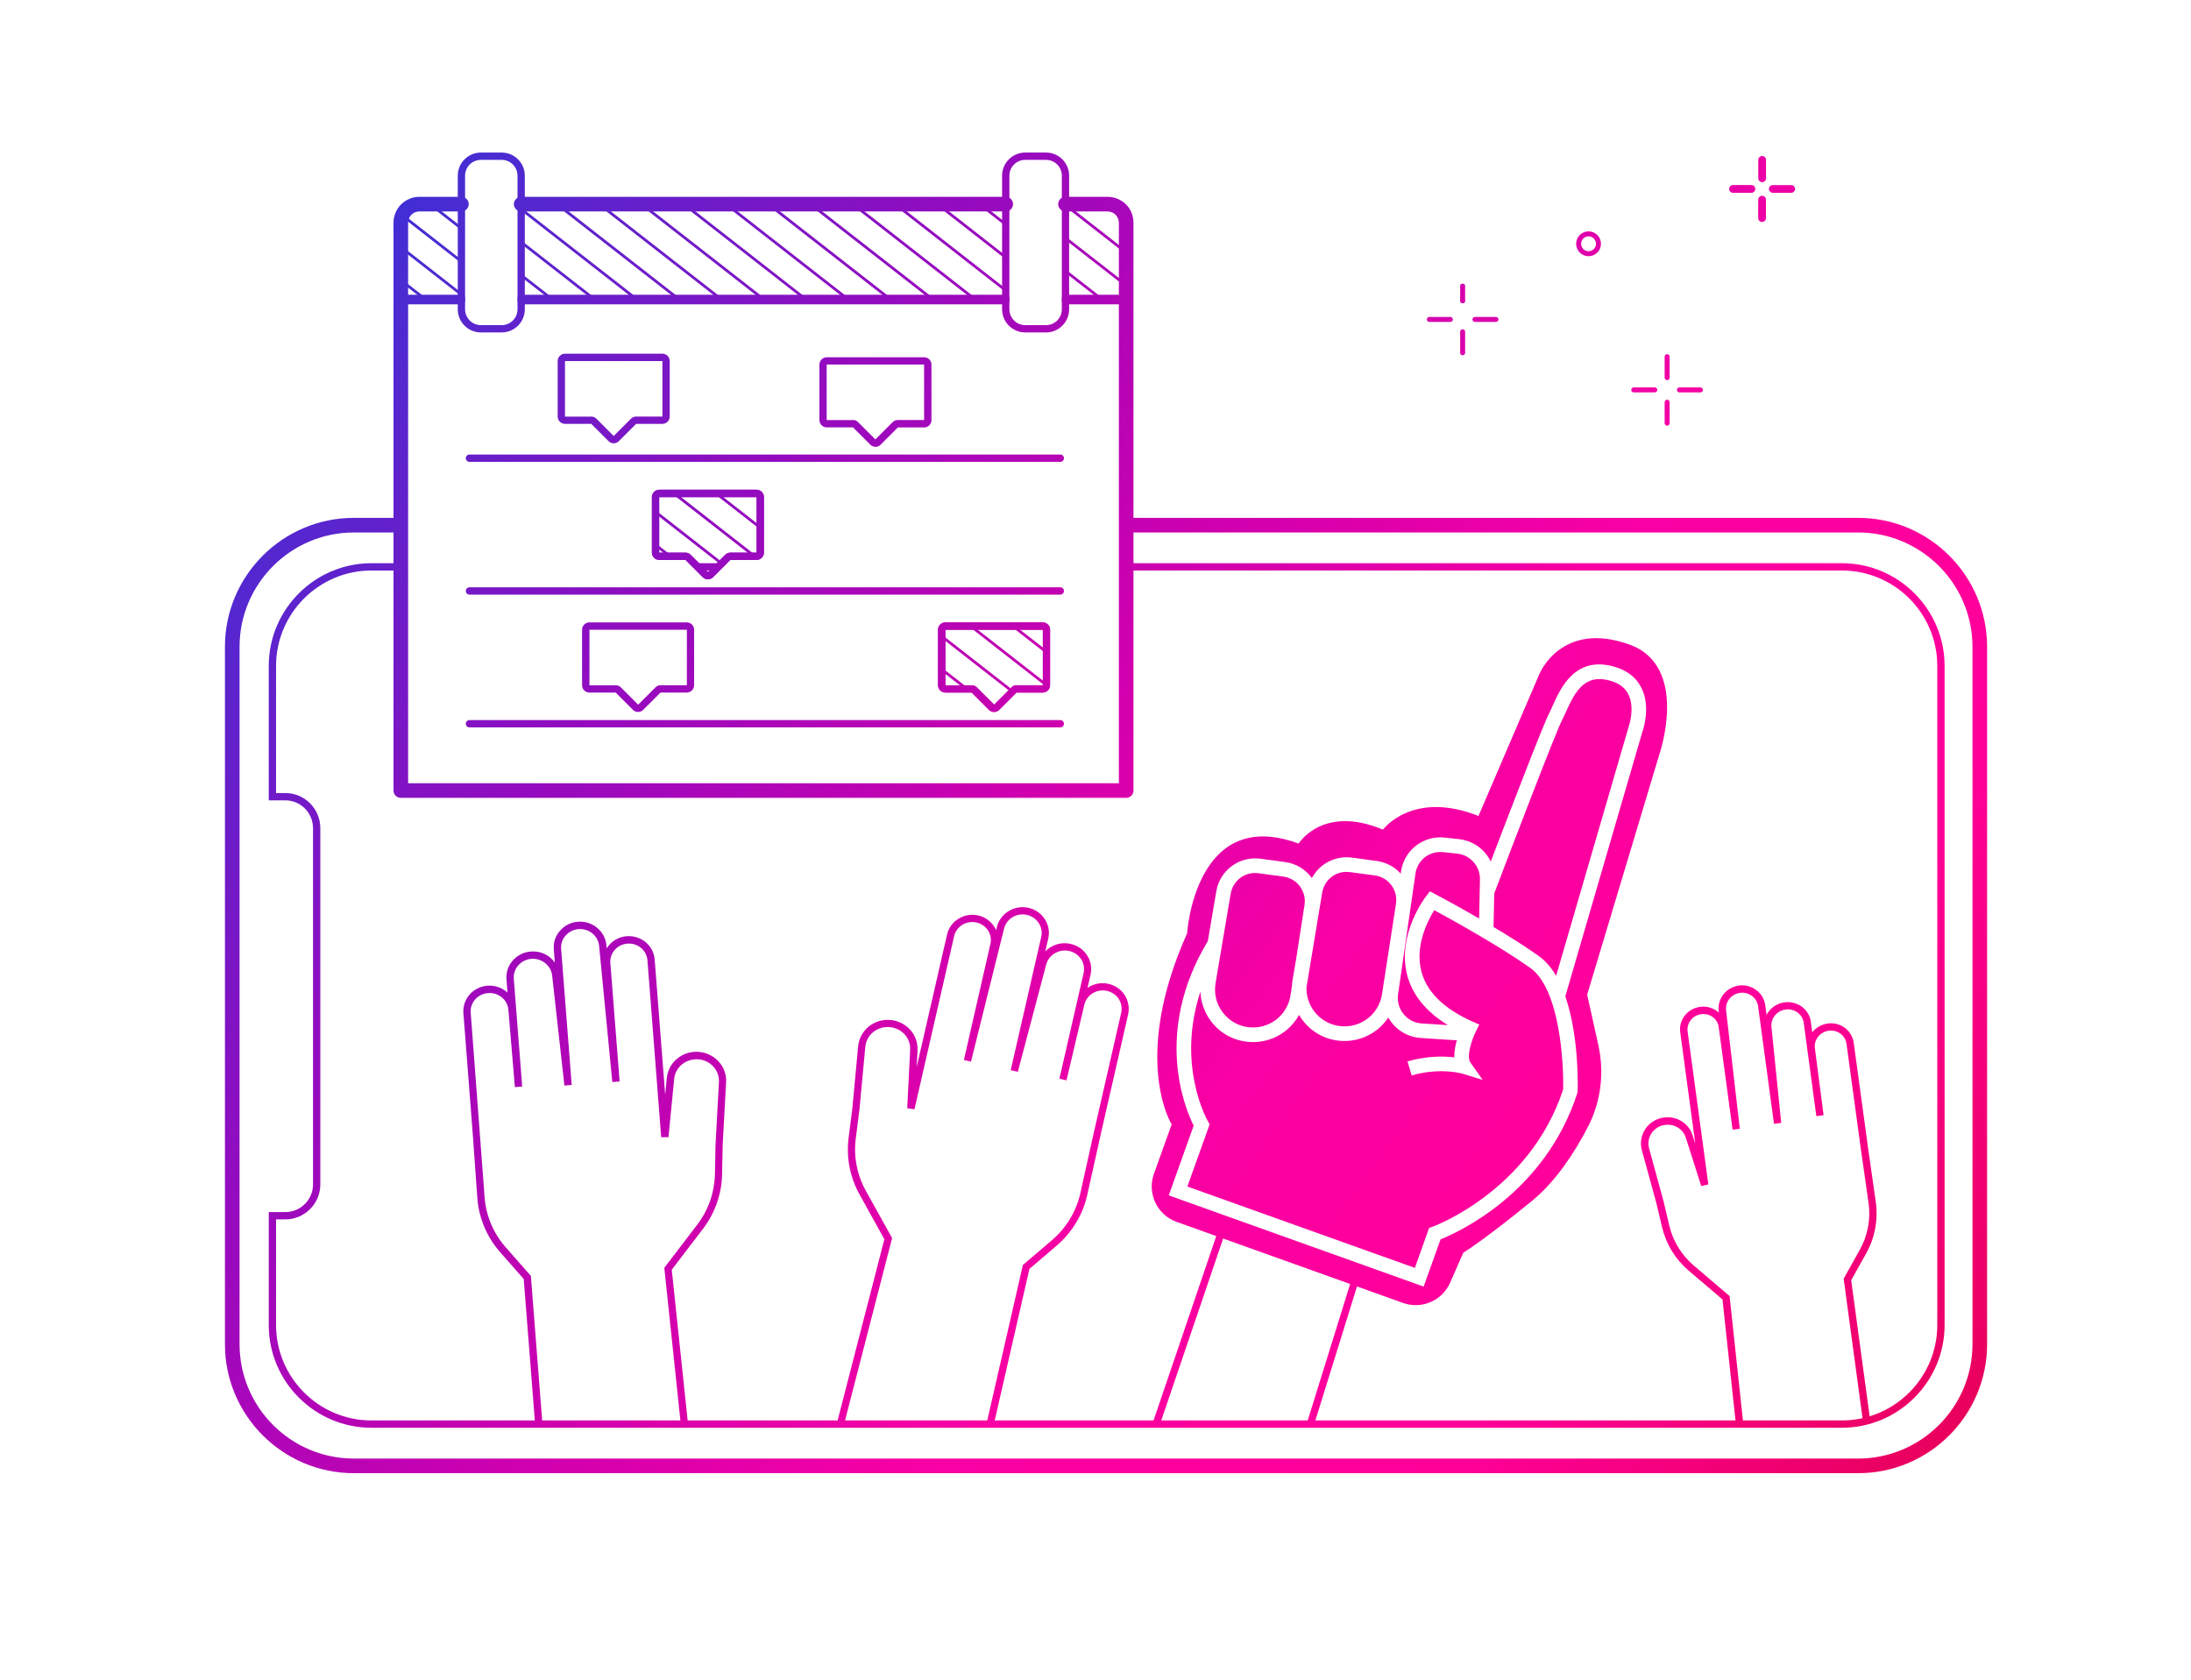 <?xml version="1.0" encoding="UTF-8"?>
<svg xmlns="http://www.w3.org/2000/svg" xmlns:xlink="http://www.w3.org/1999/xlink" viewBox="0 0 300 230">
  <defs>
    <style>
      .cls-1 {
        fill: none;
      }

      .cls-2 {
        fill: url(#Unbenannter_Verlauf_14-17);
      }

      .cls-3 {
        fill: url(#Unbenannter_Verlauf_14-19);
      }

      .cls-4 {
        fill: url(#Unbenannter_Verlauf_14-11);
      }

      .cls-5 {
        fill: url(#Unbenannter_Verlauf_14-10);
      }

      .cls-6 {
        fill: url(#Unbenannter_Verlauf_14-12);
      }

      .cls-7 {
        fill: url(#Unbenannter_Verlauf_14-13);
      }

      .cls-8 {
        fill: url(#Unbenannter_Verlauf_14-18);
      }

      .cls-9 {
        fill: url(#Unbenannter_Verlauf_14-15);
      }

      .cls-10 {
        fill: url(#Unbenannter_Verlauf_14-14);
      }

      .cls-11 {
        fill: url(#Unbenannter_Verlauf_14-16);
      }

      .cls-12 {
        fill: url(#Unbenannter_Verlauf_14-37);
      }

      .cls-13 {
        fill: url(#Unbenannter_Verlauf_14-36);
      }

      .cls-14 {
        fill: url(#Unbenannter_Verlauf_14-39);
      }

      .cls-15 {
        fill: url(#Unbenannter_Verlauf_14-38);
      }

      .cls-16 {
        fill: url(#Unbenannter_Verlauf_14-33);
      }

      .cls-17 {
        fill: url(#Unbenannter_Verlauf_14-32);
      }

      .cls-18 {
        fill: url(#Unbenannter_Verlauf_14-35);
      }

      .cls-19 {
        fill: url(#Unbenannter_Verlauf_14-34);
      }

      .cls-20 {
        fill: url(#Unbenannter_Verlauf_14-31);
      }

      .cls-21 {
        fill: url(#Unbenannter_Verlauf_14-30);
      }

      .cls-22 {
        fill: url(#Unbenannter_Verlauf_14-29);
      }

      .cls-23 {
        fill: url(#Unbenannter_Verlauf_14-28);
      }

      .cls-24 {
        fill: url(#Unbenannter_Verlauf_14-26);
      }

      .cls-25 {
        fill: url(#Unbenannter_Verlauf_14-22);
      }

      .cls-26 {
        fill: url(#Unbenannter_Verlauf_14-27);
      }

      .cls-27 {
        fill: url(#Unbenannter_Verlauf_14-24);
      }

      .cls-28 {
        fill: url(#Unbenannter_Verlauf_14-23);
      }

      .cls-29 {
        fill: url(#Unbenannter_Verlauf_14-21);
      }

      .cls-30 {
        fill: url(#Unbenannter_Verlauf_14-20);
      }

      .cls-31 {
        fill: url(#Unbenannter_Verlauf_14-25);
      }

      .cls-32 {
        fill: url(#Unbenannter_Verlauf_14-41);
      }

      .cls-33 {
        fill: url(#Unbenannter_Verlauf_14-40);
      }

      .cls-34 {
        fill: url(#Unbenannter_Verlauf_14-49);
      }

      .cls-35 {
        fill: url(#Unbenannter_Verlauf_14-48);
      }

      .cls-36 {
        fill: url(#Unbenannter_Verlauf_14-47);
      }

      .cls-37 {
        fill: url(#Unbenannter_Verlauf_14-46);
      }

      .cls-38 {
        fill: url(#Unbenannter_Verlauf_14-45);
      }

      .cls-39 {
        fill: url(#Unbenannter_Verlauf_14-44);
      }

      .cls-40 {
        fill: url(#Unbenannter_Verlauf_14-43);
      }

      .cls-41 {
        fill: url(#Unbenannter_Verlauf_14-42);
      }

      .cls-42 {
        fill: url(#Unbenannter_Verlauf_14-74);
      }

      .cls-43 {
        fill: url(#Unbenannter_Verlauf_14-73);
      }

      .cls-44 {
        fill: url(#Unbenannter_Verlauf_14-72);
      }

      .cls-45 {
        fill: url(#Unbenannter_Verlauf_14-71);
      }

      .cls-46 {
        fill: url(#Unbenannter_Verlauf_14-70);
      }

      .cls-47 {
        fill: url(#Unbenannter_Verlauf_14-59);
      }

      .cls-48 {
        fill: url(#Unbenannter_Verlauf_14-51);
      }

      .cls-49 {
        fill: url(#Unbenannter_Verlauf_14-50);
      }

      .cls-50 {
        fill: url(#Unbenannter_Verlauf_14-53);
      }

      .cls-51 {
        fill: url(#Unbenannter_Verlauf_14-52);
      }

      .cls-52 {
        fill: url(#Unbenannter_Verlauf_14-57);
      }

      .cls-53 {
        fill: url(#Unbenannter_Verlauf_14-56);
      }

      .cls-54 {
        fill: url(#Unbenannter_Verlauf_14-58);
      }

      .cls-55 {
        fill: url(#Unbenannter_Verlauf_14-65);
      }

      .cls-56 {
        fill: url(#Unbenannter_Verlauf_14-64);
      }

      .cls-57 {
        fill: url(#Unbenannter_Verlauf_14-55);
      }

      .cls-58 {
        fill: url(#Unbenannter_Verlauf_14-54);
      }

      .cls-59 {
        fill: url(#Unbenannter_Verlauf_14-76);
      }

      .cls-60 {
        fill: url(#Unbenannter_Verlauf_14-75);
      }

      .cls-61 {
        fill: url(#Unbenannter_Verlauf_14-78);
      }

      .cls-62 {
        fill: url(#Unbenannter_Verlauf_14-77);
      }

      .cls-63 {
        fill: url(#Unbenannter_Verlauf_14-79);
      }

      .cls-64 {
        fill: url(#Unbenannter_Verlauf_14-61);
      }

      .cls-65 {
        fill: url(#Unbenannter_Verlauf_14-62);
      }

      .cls-66 {
        fill: url(#Unbenannter_Verlauf_14-67);
      }

      .cls-67 {
        fill: url(#Unbenannter_Verlauf_14-68);
      }

      .cls-68 {
        fill: url(#Unbenannter_Verlauf_14-63);
      }

      .cls-69 {
        fill: url(#Unbenannter_Verlauf_14-66);
      }

      .cls-70 {
        fill: url(#Unbenannter_Verlauf_14-60);
      }

      .cls-71 {
        fill: url(#Unbenannter_Verlauf_14-69);
      }

      .cls-72 {
        fill: url(#Unbenannter_Verlauf_14-5);
      }

      .cls-73 {
        fill: url(#Unbenannter_Verlauf_14-4);
      }

      .cls-74 {
        fill: url(#Unbenannter_Verlauf_14-3);
      }

      .cls-75 {
        fill: url(#Unbenannter_Verlauf_14-7);
      }

      .cls-76 {
        fill: url(#Unbenannter_Verlauf_14-6);
      }

      .cls-77 {
        fill: url(#Unbenannter_Verlauf_14-2);
      }

      .cls-78 {
        fill: url(#Unbenannter_Verlauf_14-9);
      }

      .cls-79 {
        fill: url(#Unbenannter_Verlauf_14-8);
      }

      .cls-80 {
        fill: url(#Unbenannter_Verlauf_14);
      }

      .cls-81 {
        clip-path: url(#clippath);
      }
    </style>
    <linearGradient id="Unbenannter_Verlauf_14" data-name="Unbenannter Verlauf 14" x1="-34.44" y1="76.79" x2="245.69" y2="283.94" gradientUnits="userSpaceOnUse">
      <stop offset="0" stop-color="#003ce3"></stop>
      <stop offset=".14" stop-color="#492cd2"></stop>
      <stop offset=".3" stop-color="#940bbf"></stop>
      <stop offset=".45" stop-color="#cd00af"></stop>
      <stop offset=".58" stop-color="#f700a4"></stop>
      <stop offset=".69" stop-color="#ff009c"></stop>
      <stop offset=".75" stop-color="#f09"></stop>
      <stop offset="1" stop-color="#da0035"></stop>
    </linearGradient>
    <linearGradient id="Unbenannter_Verlauf_14-2" data-name="Unbenannter Verlauf 14" x1="-14.81" y1="50.24" x2="265.32" y2="257.39" gradientTransform="translate(282.34 -31.05) rotate(71.21)" xlink:href="#Unbenannter_Verlauf_14"></linearGradient>
    <linearGradient id="Unbenannter_Verlauf_14-3" data-name="Unbenannter Verlauf 14" x1="-9.3" y1="42.8" x2="270.83" y2="249.95" gradientTransform="translate(304.81 -44.5) rotate(72.73)" xlink:href="#Unbenannter_Verlauf_14"></linearGradient>
    <linearGradient id="Unbenannter_Verlauf_14-4" data-name="Unbenannter Verlauf 14" x1="20.85" y1="2.02" x2="300.98" y2="209.18" xlink:href="#Unbenannter_Verlauf_14"></linearGradient>
    <linearGradient id="Unbenannter_Verlauf_14-5" data-name="Unbenannter Verlauf 14" x1="13.33" y1="12.18" x2="293.46" y2="219.34" xlink:href="#Unbenannter_Verlauf_14"></linearGradient>
    <linearGradient id="Unbenannter_Verlauf_14-6" data-name="Unbenannter Verlauf 14" x1="17.83" y1="6.1" x2="297.96" y2="213.25" xlink:href="#Unbenannter_Verlauf_14"></linearGradient>
    <linearGradient id="Unbenannter_Verlauf_14-7" data-name="Unbenannter Verlauf 14" x1="22.66" y1="-.43" x2="302.79" y2="206.72" xlink:href="#Unbenannter_Verlauf_14"></linearGradient>
    <linearGradient id="Unbenannter_Verlauf_14-8" data-name="Unbenannter Verlauf 14" x1="9.71" y1="17.09" x2="289.84" y2="224.25" xlink:href="#Unbenannter_Verlauf_14"></linearGradient>
    <linearGradient id="Unbenannter_Verlauf_14-9" data-name="Unbenannter Verlauf 14" x1="36.96" y1="-19.76" x2="317.09" y2="187.39" xlink:href="#Unbenannter_Verlauf_14"></linearGradient>
    <linearGradient id="Unbenannter_Verlauf_14-10" data-name="Unbenannter Verlauf 14" x1="21.31" y1="1.4" x2="301.44" y2="208.56" xlink:href="#Unbenannter_Verlauf_14"></linearGradient>
    <linearGradient id="Unbenannter_Verlauf_14-11" data-name="Unbenannter Verlauf 14" x1="54.62" y1="-43.64" x2="334.75" y2="163.51" xlink:href="#Unbenannter_Verlauf_14"></linearGradient>
    <linearGradient id="Unbenannter_Verlauf_14-12" data-name="Unbenannter Verlauf 14" x1="52.51" y1="-40.8" x2="332.64" y2="166.36" xlink:href="#Unbenannter_Verlauf_14"></linearGradient>
    <linearGradient id="Unbenannter_Verlauf_14-13" data-name="Unbenannter Verlauf 14" x1="50.35" y1="-37.88" x2="330.48" y2="169.28" xlink:href="#Unbenannter_Verlauf_14"></linearGradient>
    <linearGradient id="Unbenannter_Verlauf_14-14" data-name="Unbenannter Verlauf 14" x1="48.47" y1="-35.34" x2="328.61" y2="171.82" xlink:href="#Unbenannter_Verlauf_14"></linearGradient>
    <linearGradient id="Unbenannter_Verlauf_14-15" data-name="Unbenannter Verlauf 14" x1="48.23" y1="-35.01" x2="328.37" y2="172.14" xlink:href="#Unbenannter_Verlauf_14"></linearGradient>
    <linearGradient id="Unbenannter_Verlauf_14-16" data-name="Unbenannter Verlauf 14" x1="46.37" y1="-32.49" x2="326.5" y2="174.66" xlink:href="#Unbenannter_Verlauf_14"></linearGradient>
    <linearGradient id="Unbenannter_Verlauf_14-17" data-name="Unbenannter Verlauf 14" x1="44.27" y1="-29.65" x2="324.4" y2="177.51" xlink:href="#Unbenannter_Verlauf_14"></linearGradient>
    <linearGradient id="Unbenannter_Verlauf_14-18" data-name="Unbenannter Verlauf 14" x1="42.21" y1="-26.87" x2="322.34" y2="180.29" xlink:href="#Unbenannter_Verlauf_14"></linearGradient>
    <linearGradient id="Unbenannter_Verlauf_14-19" data-name="Unbenannter Verlauf 14" x1="40.16" y1="-24.1" x2="320.3" y2="183.06" xlink:href="#Unbenannter_Verlauf_14"></linearGradient>
    <linearGradient id="Unbenannter_Verlauf_14-20" data-name="Unbenannter Verlauf 14" x1="38.12" y1="-21.33" x2="318.25" y2="185.82" xlink:href="#Unbenannter_Verlauf_14"></linearGradient>
    <linearGradient id="Unbenannter_Verlauf_14-21" data-name="Unbenannter Verlauf 14" x1="36.07" y1="-18.56" x2="316.2" y2="188.59" xlink:href="#Unbenannter_Verlauf_14"></linearGradient>
    <linearGradient id="Unbenannter_Verlauf_14-22" data-name="Unbenannter Verlauf 14" x1="34.02" y1="-15.8" x2="314.16" y2="191.36" xlink:href="#Unbenannter_Verlauf_14"></linearGradient>
    <linearGradient id="Unbenannter_Verlauf_14-23" data-name="Unbenannter Verlauf 14" x1="31.98" y1="-13.03" x2="312.11" y2="194.13" xlink:href="#Unbenannter_Verlauf_14"></linearGradient>
    <linearGradient id="Unbenannter_Verlauf_14-24" data-name="Unbenannter Verlauf 14" x1="29.93" y1="-10.26" x2="310.06" y2="196.89" xlink:href="#Unbenannter_Verlauf_14"></linearGradient>
    <linearGradient id="Unbenannter_Verlauf_14-25" data-name="Unbenannter Verlauf 14" x1="27.89" y1="-7.5" x2="308.02" y2="199.66" xlink:href="#Unbenannter_Verlauf_14"></linearGradient>
    <linearGradient id="Unbenannter_Verlauf_14-26" data-name="Unbenannter Verlauf 14" x1="25.83" y1="-4.72" x2="305.96" y2="202.44" xlink:href="#Unbenannter_Verlauf_14"></linearGradient>
    <linearGradient id="Unbenannter_Verlauf_14-27" data-name="Unbenannter Verlauf 14" x1="23.73" y1="-1.87" x2="303.86" y2="205.28" xlink:href="#Unbenannter_Verlauf_14"></linearGradient>
    <linearGradient id="Unbenannter_Verlauf_14-28" data-name="Unbenannter Verlauf 14" x1="21.62" y1=".97" x2="301.76" y2="208.13" xlink:href="#Unbenannter_Verlauf_14"></linearGradient>
    <linearGradient id="Unbenannter_Verlauf_14-29" data-name="Unbenannter Verlauf 14" x1="21.86" y1=".65" x2="302" y2="207.8" xlink:href="#Unbenannter_Verlauf_14"></linearGradient>
    <linearGradient id="Unbenannter_Verlauf_14-30" data-name="Unbenannter Verlauf 14" x1="19.74" y1="3.52" x2="299.87" y2="210.68" xlink:href="#Unbenannter_Verlauf_14"></linearGradient>
    <linearGradient id="Unbenannter_Verlauf_14-31" data-name="Unbenannter Verlauf 14" x1="17.58" y1="6.44" x2="297.71" y2="213.6" xlink:href="#Unbenannter_Verlauf_14"></linearGradient>
    <linearGradient id="Unbenannter_Verlauf_14-32" data-name="Unbenannter Verlauf 14" x1="15.47" y1="9.29" x2="295.6" y2="216.45" xlink:href="#Unbenannter_Verlauf_14"></linearGradient>
    <linearGradient id="Unbenannter_Verlauf_14-33" data-name="Unbenannter Verlauf 14" x1="18.54" y1="5.14" x2="298.67" y2="212.3" xlink:href="#Unbenannter_Verlauf_14"></linearGradient>
    <linearGradient id="Unbenannter_Verlauf_14-34" data-name="Unbenannter Verlauf 14" x1="38.04" y1="-21.22" x2="318.17" y2="185.93" xlink:href="#Unbenannter_Verlauf_14"></linearGradient>
    <linearGradient id="Unbenannter_Verlauf_14-35" data-name="Unbenannter Verlauf 14" x1="31.72" y1="-12.68" x2="311.85" y2="194.48" xlink:href="#Unbenannter_Verlauf_14"></linearGradient>
    <linearGradient id="Unbenannter_Verlauf_14-36" data-name="Unbenannter Verlauf 14" x1="47.81" y1="-34.43" x2="327.94" y2="172.72" xlink:href="#Unbenannter_Verlauf_14"></linearGradient>
    <linearGradient id="Unbenannter_Verlauf_14-37" data-name="Unbenannter Verlauf 14" x1="15.63" y1="9.08" x2="295.76" y2="216.23" xlink:href="#Unbenannter_Verlauf_14"></linearGradient>
    <linearGradient id="Unbenannter_Verlauf_14-38" data-name="Unbenannter Verlauf 14" x1="21.47" y1="1.18" x2="301.6" y2="208.33" xlink:href="#Unbenannter_Verlauf_14"></linearGradient>
    <linearGradient id="Unbenannter_Verlauf_14-39" data-name="Unbenannter Verlauf 14" x1="12.78" y1="12.93" x2="292.91" y2="220.08" xlink:href="#Unbenannter_Verlauf_14"></linearGradient>
    <linearGradient id="Unbenannter_Verlauf_14-40" data-name="Unbenannter Verlauf 14" x1="4.09" y1="24.68" x2="284.22" y2="231.84" xlink:href="#Unbenannter_Verlauf_14"></linearGradient>
    <linearGradient id="Unbenannter_Verlauf_14-41" data-name="Unbenannter Verlauf 14" x1="18.7" y1="4.93" x2="298.83" y2="212.08" xlink:href="#Unbenannter_Verlauf_14"></linearGradient>
    <linearGradient id="Unbenannter_Verlauf_14-42" data-name="Unbenannter Verlauf 14" x1="31.14" y1="-11.9" x2="311.27" y2="195.26" xlink:href="#Unbenannter_Verlauf_14"></linearGradient>
    <linearGradient id="Unbenannter_Verlauf_14-43" data-name="Unbenannter Verlauf 14" x1="14.35" y1="10.81" x2="294.48" y2="217.96" xlink:href="#Unbenannter_Verlauf_14"></linearGradient>
    <linearGradient id="Unbenannter_Verlauf_14-44" data-name="Unbenannter Verlauf 14" x1="19.52" y1="3.81" x2="299.66" y2="210.97" xlink:href="#Unbenannter_Verlauf_14"></linearGradient>
    <linearGradient id="Unbenannter_Verlauf_14-45" data-name="Unbenannter Verlauf 14" x1="2.29" y1="27.11" x2="282.42" y2="234.27" xlink:href="#Unbenannter_Verlauf_14"></linearGradient>
    <linearGradient id="Unbenannter_Verlauf_14-46" data-name="Unbenannter Verlauf 14" x1="18.78" y1="4.81" x2="298.92" y2="211.97" xlink:href="#Unbenannter_Verlauf_14"></linearGradient>
    <linearGradient id="Unbenannter_Verlauf_14-47" data-name="Unbenannter Verlauf 14" x1="16.76" y1="7.55" x2="296.89" y2="214.71" xlink:href="#Unbenannter_Verlauf_14"></linearGradient>
    <linearGradient id="Unbenannter_Verlauf_14-48" data-name="Unbenannter Verlauf 14" x1="14.66" y1="10.38" x2="294.8" y2="217.54" xlink:href="#Unbenannter_Verlauf_14"></linearGradient>
    <linearGradient id="Unbenannter_Verlauf_14-49" data-name="Unbenannter Verlauf 14" x1="12.58" y1="13.21" x2="292.71" y2="220.37" xlink:href="#Unbenannter_Verlauf_14"></linearGradient>
    <linearGradient id="Unbenannter_Verlauf_14-50" data-name="Unbenannter Verlauf 14" x1="10.49" y1="16.03" x2="290.62" y2="223.19" xlink:href="#Unbenannter_Verlauf_14"></linearGradient>
    <linearGradient id="Unbenannter_Verlauf_14-51" data-name="Unbenannter Verlauf 14" x1="22.45" y1="-.15" x2="302.59" y2="207.01" xlink:href="#Unbenannter_Verlauf_14"></linearGradient>
    <linearGradient id="Unbenannter_Verlauf_14-52" data-name="Unbenannter Verlauf 14" x1="20.35" y1="2.69" x2="300.48" y2="209.85" xlink:href="#Unbenannter_Verlauf_14"></linearGradient>
    <linearGradient id="Unbenannter_Verlauf_14-53" data-name="Unbenannter Verlauf 14" x1="18.28" y1="5.49" x2="298.41" y2="212.65" xlink:href="#Unbenannter_Verlauf_14"></linearGradient>
    <linearGradient id="Unbenannter_Verlauf_14-54" data-name="Unbenannter Verlauf 14" x1="16.17" y1="8.34" x2="296.3" y2="215.5" xlink:href="#Unbenannter_Verlauf_14"></linearGradient>
    <linearGradient id="Unbenannter_Verlauf_14-55" data-name="Unbenannter Verlauf 14" x1="16.18" y1="8.33" x2="296.32" y2="215.48" xlink:href="#Unbenannter_Verlauf_14"></linearGradient>
    <linearGradient id="Unbenannter_Verlauf_14-56" data-name="Unbenannter Verlauf 14" x1="14.35" y1="10.81" x2="294.48" y2="217.96" xlink:href="#Unbenannter_Verlauf_14"></linearGradient>
    <linearGradient id="Unbenannter_Verlauf_14-57" data-name="Unbenannter Verlauf 14" x1="19.52" y1="3.81" x2="299.66" y2="210.97" xlink:href="#Unbenannter_Verlauf_14"></linearGradient>
    <linearGradient id="Unbenannter_Verlauf_14-58" data-name="Unbenannter Verlauf 14" x1="50.88" y1="-38.59" x2="331.01" y2="168.57" xlink:href="#Unbenannter_Verlauf_14"></linearGradient>
    <linearGradient id="Unbenannter_Verlauf_14-59" data-name="Unbenannter Verlauf 14" x1="31.87" y1="-12.88" x2="312" y2="194.28" xlink:href="#Unbenannter_Verlauf_14"></linearGradient>
    <linearGradient id="Unbenannter_Verlauf_14-60" data-name="Unbenannter Verlauf 14" x1="38.19" y1="-21.42" x2="318.32" y2="185.73" xlink:href="#Unbenannter_Verlauf_14"></linearGradient>
    <linearGradient id="Unbenannter_Verlauf_14-61" data-name="Unbenannter Verlauf 14" x1="19" y1="4.52" x2="299.13" y2="211.67" xlink:href="#Unbenannter_Verlauf_14"></linearGradient>
    <linearGradient id="Unbenannter_Verlauf_14-62" data-name="Unbenannter Verlauf 14" x1="35.53" y1="-17.83" x2="315.66" y2="189.33" xlink:href="#Unbenannter_Verlauf_14"></linearGradient>
    <clipPath id="clippath">
      <path class="cls-1" d="M-86.59-143.91c-22.29,0-40.36,18.07-40.36,40.36s18.07,40.36,40.36,40.36,40.37-18.07,40.37-40.36-18.08-40.36-40.37-40.36ZM-73.32-95.56l-.36-.05v.02l-14.99-1.81-7.22,3.18,4.3,9.76c1.09,2.47-.03,5.35-2.5,6.44l-2.11.93-6.27-14.22-2.75,1.21c-1.19.52-2.57-.02-3.1-1.21l-6.34-14.4c-.53-1.18.01-2.57,1.2-3.09l16.54-7.3,8.48-12.98c.2.21.4.42.59.63l-.58-.63c.62-1.02,2.05-1.18,2.88-.32,2.65,2.72,5.01,5.78,6.99,9.07,2.32,3.82,4.13,7.96,5.39,12.23,1.02,3.46,1.66,7.01,1.91,10.57.08,1.15-.91,2.1-2.06,1.97Z"></path>
    </clipPath>
    <linearGradient id="Unbenannter_Verlauf_14-63" data-name="Unbenannter Verlauf 14" x1="86.07" y1="-86.17" x2="366.2" y2="120.98" xlink:href="#Unbenannter_Verlauf_14"></linearGradient>
    <linearGradient id="Unbenannter_Verlauf_14-64" data-name="Unbenannter Verlauf 14" x1="88.68" y1="-89.7" x2="368.81" y2="117.46" xlink:href="#Unbenannter_Verlauf_14"></linearGradient>
    <linearGradient id="Unbenannter_Verlauf_14-65" data-name="Unbenannter Verlauf 14" x1="86.41" y1="-86.63" x2="366.54" y2="120.52" xlink:href="#Unbenannter_Verlauf_14"></linearGradient>
    <linearGradient id="Unbenannter_Verlauf_14-66" data-name="Unbenannter Verlauf 14" x1="88.34" y1="-89.24" x2="368.47" y2="117.91" xlink:href="#Unbenannter_Verlauf_14"></linearGradient>
    <linearGradient id="Unbenannter_Verlauf_14-67" data-name="Unbenannter Verlauf 14" x1="62.84" y1="-54.76" x2="342.97" y2="152.39" xlink:href="#Unbenannter_Verlauf_14"></linearGradient>
    <linearGradient id="Unbenannter_Verlauf_14-68" data-name="Unbenannter Verlauf 14" x1="66.04" y1="-59.09" x2="346.17" y2="148.07" xlink:href="#Unbenannter_Verlauf_14"></linearGradient>
    <linearGradient id="Unbenannter_Verlauf_14-69" data-name="Unbenannter Verlauf 14" x1="63.23" y1="-55.29" x2="343.36" y2="151.87" xlink:href="#Unbenannter_Verlauf_14"></linearGradient>
    <linearGradient id="Unbenannter_Verlauf_14-70" data-name="Unbenannter Verlauf 14" x1="65.44" y1="-58.28" x2="345.57" y2="148.88" xlink:href="#Unbenannter_Verlauf_14"></linearGradient>
    <linearGradient id="Unbenannter_Verlauf_14-71" data-name="Unbenannter Verlauf 14" x1="68.13" y1="-61.91" x2="348.26" y2="145.25" xlink:href="#Unbenannter_Verlauf_14"></linearGradient>
    <linearGradient id="Unbenannter_Verlauf_14-72" data-name="Unbenannter Verlauf 14" x1="71.11" y1="-65.95" x2="351.24" y2="141.21" xlink:href="#Unbenannter_Verlauf_14"></linearGradient>
    <linearGradient id="Unbenannter_Verlauf_14-73" data-name="Unbenannter Verlauf 14" x1="68.51" y1="-62.44" x2="348.65" y2="144.72" xlink:href="#Unbenannter_Verlauf_14"></linearGradient>
    <linearGradient id="Unbenannter_Verlauf_14-74" data-name="Unbenannter Verlauf 14" x1="70.72" y1="-65.42" x2="350.85" y2="141.73" xlink:href="#Unbenannter_Verlauf_14"></linearGradient>
    <linearGradient id="Unbenannter_Verlauf_14-75" data-name="Unbenannter Verlauf 14" x1="75.38" y1="-71.72" x2="355.51" y2="135.43" xlink:href="#Unbenannter_Verlauf_14"></linearGradient>
    <linearGradient id="Unbenannter_Verlauf_14-76" data-name="Unbenannter Verlauf 14" x1="2.81" y1="26.41" x2="282.95" y2="233.56" xlink:href="#Unbenannter_Verlauf_14"></linearGradient>
    <linearGradient id="Unbenannter_Verlauf_14-77" data-name="Unbenannter Verlauf 14" x1="2.85" y1="26.36" x2="282.98" y2="233.52" xlink:href="#Unbenannter_Verlauf_14"></linearGradient>
    <linearGradient id="Unbenannter_Verlauf_14-78" data-name="Unbenannter Verlauf 14" x1="11.6" y1="14.52" x2="291.74" y2="221.68" xlink:href="#Unbenannter_Verlauf_14"></linearGradient>
    <linearGradient id="Unbenannter_Verlauf_14-79" data-name="Unbenannter Verlauf 14" x1="-16.61" y1="52.68" x2="263.52" y2="259.83" xlink:href="#Unbenannter_Verlauf_14"></linearGradient>
  </defs>
  <g id="Ebene_1" data-name="Ebene 1">
    <path class="cls-80" d="M93.22,195.06l-2.26-21.46,4.52-5.92c1.52-2.01,2.35-4.38,2.41-6.86l.08-4.03.47-8.63c.08-1.61-1.15-2.97-2.82-3.11-.14,0-.31-.02-.46,0-1.52.11-2.71,1.24-2.85,2.69l-.78,7.97h-1s-1.88-24.23-1.88-24.23c-.11-1.35-1.32-2.38-2.74-2.27-.69.05-1.31.36-1.75.87-.43.5-.64,1.13-.59,1.77l1.27,16.23-1,.09-1.81-18.66c-.13-1.37-1.38-2.39-2.79-2.29-.7.05-1.33.36-1.79.88-.46.51-.67,1.15-.62,1.82l1.45,18.64-1,.09-1.68-15.09c-.16-1.36-1.41-2.36-2.82-2.27-.71.05-1.35.37-1.81.89-.45.5-.67,1.17-.62,1.84l1.15,14.76-1,.08-.89-10.59c-.11-1.38-1.36-2.4-2.77-2.29-.69.05-1.33.36-1.77.86-.45.51-.67,1.15-.62,1.82l1.9,25.21c.17,2.55,1.2,5.01,2.91,6.94l3.43,3.9,1.58,20.24-1,.08-1.56-19.9-3.21-3.65c-1.85-2.09-2.97-4.77-3.15-7.54l-.62-8.67-1.28-16.54c-.07-.94.24-1.85.86-2.56.61-.69,1.5-1.13,2.45-1.2,1.04-.07,2.02.29,2.73.94l-.14-1.82c-.08-.94.24-1.88.87-2.58.64-.72,1.52-1.16,2.49-1.22,1.34-.1,2.55.51,3.26,1.51l-.14-1.82c-.08-.94.23-1.85.87-2.56.63-.72,1.51-1.15,2.47-1.21,1.93-.14,3.68,1.28,3.86,3.19l.04.46c.1-.16.21-.31.33-.45.62-.72,1.49-1.15,2.44-1.22,1.98-.12,3.65,1.29,3.8,3.19l1.44,18.54.22-2.3c.19-1.94,1.77-3.45,3.75-3.59.19-.02.42-.01.62,0,2.22.19,3.87,2.01,3.75,4.17l-.47,8.61-.08,4.01c-.06,2.69-.96,5.26-2.61,7.44l-4.28,5.6,2.22,21.06-.99.11Z"></path>
    <g>
      <rect class="cls-77" x="148.72" y="181.12" width="28.27" height="1" transform="translate(-61.54 277.3) rotate(-71.21)"></rect>
      <rect class="cls-74" x="171.86" y="184.22" width="21.52" height="1" transform="translate(-47.99 304.28) rotate(-72.73)"></rect>
    </g>
    <path class="cls-73" d="M237.69,195.06l-1.84-17.13-4.65-3.96c-1.81-1.55-3.05-3.59-3.61-5.88l-.81-3.41-1.98-7.22c-.49-1.85.59-3.75,2.46-4.32.21-.05.39-.1.57-.12,1.74-.24,3.39.78,3.92,2.41l.38,1.19-2.07-15.27c-.23-1.68.99-3.25,2.71-3.48.85-.12,1.68.09,2.35.6.08.06.16.13.24.2l-.03-.22c-.2-1.71,1.01-3.25,2.76-3.5.85-.11,1.69.1,2.37.61.68.49,1.12,1.23,1.24,2.06l.18,1.35c.47-.9,1.36-1.57,2.45-1.72.85-.11,1.7.1,2.39.6.68.5,1.13,1.26,1.23,2.08l.19,1.43c.5-.63,1.24-1.09,2.1-1.21.85-.12,1.69.09,2.36.59.67.5,1.11,1.25,1.22,2.06l1.95,14.31,1.07,7.49c.34,2.4-.12,4.89-1.32,7.03l-2.05,3.67,2.61,19.25-.99.13-2.65-19.59,2.21-3.96c1.09-1.95,1.51-4.22,1.2-6.4l-1.07-7.49-1.95-14.31c-.07-.55-.37-1.05-.82-1.39-.46-.34-1.04-.49-1.62-.41-1.19.17-2.04,1.24-1.89,2.39l1.19,9.18-.99.13-1.73-12.78c-.07-.55-.37-1.06-.83-1.4-.47-.35-1.06-.5-1.66-.42-1.19.17-2.04,1.21-1.93,2.38l1.34,13.15-.99.12-2.18-16.12c-.08-.56-.38-1.06-.84-1.39-.47-.35-1.05-.5-1.64-.42-1.2.17-2.04,1.23-1.9,2.4l1.88,16.21-.99.12-1.9-14.04c-.07-.54-.35-1.02-.79-1.36-.46-.35-1.03-.49-1.61-.41-1.18.16-2.01,1.22-1.86,2.36l2.84,20.95-.97.22-2.12-6.64c-.38-1.17-1.57-1.9-2.84-1.73-.15.02-.29.05-.43.09-1.33.41-2.11,1.77-1.76,3.1l1.98,7.24.81,3.43c.51,2.09,1.65,3.94,3.29,5.36l4.95,4.22,1.88,17.53-.99.11Z"></path>
    <g>
      <path class="cls-72" d="M167.4,138.6c-.86-1.15-1.2-2.56-.96-3.98l2.07-12.25c.31-1.82,1.98-3.05,3.81-2.8l3.39.46c.91.12,1.72.59,2.27,1.33.55.74.78,1.65.64,2.56l-1.16,7.48-.47,2.74c-.05.29-.08.57-.09.86l-.2,1.29c-.43,2.78-2.97,4.7-5.76,4.36-1.43-.17-2.68-.9-3.54-2.05Z"></path>
      <path class="cls-76" d="M179.92,138.45c-.71-.96-1.06-2.09-1.03-3.26l2.15-12.97c.31-1.82,1.97-3.06,3.81-2.8l3.39.45c.91.13,1.72.6,2.27,1.34.55.74.77,1.65.63,2.56l-1.91,12.36c-.43,2.79-2.97,4.71-5.77,4.37-1.42-.17-2.68-.9-3.54-2.05Z"></path>
      <path class="cls-75" d="M192.18,138.85c-.63-.77-.89-1.73-.75-2.71l2.38-16.51c.24-1.73,1.71-2.97,3.41-2.97.12,0,.25.01.38.02l1.95.21c1.77.19,3.13,1.74,3.09,3.51l-.11,5.37c-3.2-1.85-5.81-3.23-6-3.33l-.75-.39-.51.67c-.17.21-3.99,5.26-2.61,10.73.7,2.75,2.58,5.07,5.59,6.92l-3.57-.23c-.99-.06-1.88-.52-2.5-1.29Z"></path>
      <path class="cls-79" d="M214.03,149.18c-4.57,13.92-17.77,18.76-17.9,18.8l-.45.16-1.95,5.47-31.15-11.14,3.05-8.52-.23-.4c-.21-.37-4.32-7.8-1.03-17.77.05,1.44.54,2.83,1.42,4.02,1.19,1.59,2.93,2.6,4.91,2.84,3.01.36,5.8-1.16,7.17-3.67.14.23.29.46.45.67,1.19,1.6,2.93,2.61,4.9,2.85,2.8.33,5.42-.96,6.87-3.16.16.27.33.53.53.78.97,1.19,2.4,1.93,3.93,2.02l4.32.28c.2.02.41.02.61.01-.21.74-.37,1.57-.35,2.36-1.46-.17-3.75-.22-6.41.56l.57,1.92c3.87-1.13,6.9-.26,6.93-.25l2.8.86-1.69-2.39c-.55-.77.13-2.99.76-4.26l.46-.93-.95-.42c-3.92-1.75-6.27-4.07-6.99-6.9-.89-3.46.88-6.9,1.77-8.34,2.26,1.22,8.85,4.85,13.16,7.91,3.99,2.84,4.59,12.83,4.49,16.64Z"></path>
      <path class="cls-78" d="M222.95,95.05c.95,1.86.09,4.37.06,4.44l-9.94,34.13c-.65-1.1-1.42-2.03-2.37-2.71-1.85-1.31-4.07-2.71-6.2-3.98l.1-4.6c2.36-6.22,8.45-22.16,9.3-23.77.16-.3.33-.68.52-1.09,1.3-2.92,2.66-5.26,6.1-4.25,1.18.34,1.97.94,2.43,1.83Z"></path>
      <path class="cls-5" d="M223.09,88.25c-9.32-3.34-12.31,4.04-12.31,4.04l-8.34,19.44c-9.06-3.59-13.08,1.87-13.08,1.87-8.25-3.46-11.55,1.91-11.55,1.91-14.17-5.24-15.27,12.3-15.27,12.3-7.72,17.25-2.11,26.15-2.11,26.15l-2.43,6.77c-.96,2.68.44,5.63,3.11,6.58l31,11.1c2.55.91,5.36-.3,6.45-2.78l1.8-4.1s2.87-1.74,9.46-7.14c3.31-2.72,5.88-6.76,7.61-10.1,1.78-3.44,2.26-7.41,1.42-11.19l-1.53-6.9,9.92-33.02s4.11-11.98-4.15-14.93ZM224.91,100.11l-10.58,36.32c1.91,5.53,1.71,12.54,1.69,12.96l-.04.27c-4.41,13.65-16.22,19.03-18.73,20.04l-2.32,6.47-34.9-12.49,3.41-9.55c-1.12-2.23-5.6-12.74,1.94-25.27l1.16-6.82c.49-2.89,3.16-4.84,6.05-4.46l3.39.46c1.45.2,2.73.96,3.6,2.13.02.02.03.04.05.06,1.03-1.94,3.18-3.1,5.49-2.8l3.39.46c1.28.18,2.42.78,3.28,1.73l.04-.28c.42-2.92,3.04-4.97,5.98-4.65l1.95.21c1.97.22,3.57,1.42,4.36,3.07,2.45-6.42,7.19-18.79,8.01-20.34.15-.27.29-.61.46-.98,1.08-2.42,3.1-6.93,8.49-5.35,1.72.5,2.95,1.46,3.65,2.85,1.35,2.64.23,5.83.18,5.96Z"></path>
    </g>
    <g>
      <g>
        <path class="cls-4" d="M150.81,27.64l3.76,2.94v-.4s0-.06,0-.09l-3.13-2.45h-.62Z"></path>
        <polygon class="cls-6" points="145.89 27.84 145.89 28.32 154.57 35.1 154.57 34.61 145.89 27.84"></polygon>
        <polygon class="cls-7" points="145.89 32.36 145.89 32.84 154.57 39.61 154.57 39.13 145.89 32.36"></polygon>
        <polygon class="cls-10" points="137.71 30.97 137.71 30.49 134.06 27.64 133.45 27.64 137.71 30.97"></polygon>
        <polygon class="cls-9" points="145.89 36.87 145.89 37.36 150.39 40.86 151 40.86 145.89 36.87"></polygon>
        <polygon class="cls-11" points="128.28 27.64 127.66 27.64 137.71 35.49 137.71 35.01 128.28 27.64"></polygon>
        <polygon class="cls-2" points="122.49 27.64 121.87 27.64 137.71 40.01 137.71 39.53 122.49 27.64"></polygon>
        <polygon class="cls-8" points="116.7 27.64 116.08 27.64 133.02 40.86 133.64 40.86 116.7 27.64"></polygon>
        <polygon class="cls-3" points="110.91 27.64 110.29 27.64 127.23 40.86 127.85 40.86 110.91 27.64"></polygon>
        <polygon class="cls-30" points="105.12 27.64 104.5 27.64 121.44 40.86 122.06 40.86 105.12 27.64"></polygon>
        <polygon class="cls-29" points="99.33 27.64 98.72 27.64 115.65 40.86 116.27 40.86 99.33 27.64"></polygon>
        <polygon class="cls-25" points="93.55 27.64 92.93 27.64 109.87 40.86 110.48 40.86 93.55 27.64"></polygon>
        <polygon class="cls-28" points="87.76 27.64 87.14 27.64 104.08 40.86 104.7 40.86 87.76 27.64"></polygon>
        <polygon class="cls-27" points="81.97 27.64 81.35 27.64 98.29 40.86 98.91 40.86 81.97 27.64"></polygon>
        <polygon class="cls-31" points="76.18 27.64 75.56 27.64 92.5 40.86 93.12 40.86 76.18 27.64"></polygon>
        <polygon class="cls-24" points="71.36 28.4 71.36 28.88 86.71 40.86 87.33 40.86 71.36 28.4"></polygon>
        <polygon class="cls-26" points="71.36 32.92 71.36 33.4 80.92 40.86 81.54 40.86 71.36 32.92"></polygon>
        <polygon class="cls-23" points="71.36 37.44 71.36 37.92 75.14 40.86 75.75 40.86 71.36 37.44"></polygon>
        <polygon class="cls-22" points="63.18 31.53 63.18 31.05 58.81 27.64 58.2 27.64 63.18 31.53"></polygon>
        <path class="cls-21" d="M55.36,29.46c-.04.13-.07.27-.09.42l7.91,6.17v-.48l-7.82-6.11Z"></path>
        <polygon class="cls-20" points="55.24 33.89 55.24 34.37 63.18 40.57 63.18 40.09 55.24 33.89"></polygon>
        <polygon class="cls-17" points="55.24 38.41 55.24 38.89 57.77 40.86 58.39 40.86 55.24 38.41"></polygon>
      </g>
      <path class="cls-16" d="M154.2,109.25H54.88c-.55,0-1-.45-1-1V30.5c0-1.96,1.59-3.55,3.54-3.55h5.76c.55,0,1,.45,1,1s-.45,1-1,1h-5.76c-.85,0-1.54.7-1.54,1.55v76.75h97.32V30.5c0-.86-.7-1.55-1.55-1.55h-5.76c-.55,0-1-.45-1-1s.45-1,1-1h5.76c1.96,0,3.55,1.59,3.55,3.55v77.75c0,.55-.45,1-1,1Z"></path>
      <path class="cls-19" d="M137.71,28.95h-66.35c-.55,0-1-.45-1-1s.45-1,1-1h66.35c.55,0,1,.45,1,1s-.45,1-1,1Z"></path>
      <path class="cls-18" d="M137.71,41.67h-66.35c-.28,0-.5-.22-.5-.5s.22-.5.5-.5h66.35c.28,0,.5.22.5.5s-.22.5-.5.5Z"></path>
      <path class="cls-13" d="M154.2,41.67h-8.31c-.28,0-.5-.22-.5-.5s.22-.5.5-.5h8.31c.28,0,.5.22.5.5s-.22.5-.5.5Z"></path>
      <path class="cls-12" d="M63.18,41.67h-8.3c-.28,0-.5-.22-.5-.5s.22-.5.5-.5h8.3c.28,0,.5.22.5.5s-.22.5-.5.5Z"></path>
      <path class="cls-15" d="M145.18,63.24h-80.9c-.28,0-.5-.22-.5-.5s.22-.5.5-.5h80.9c.28,0,.5.22.5.5s-.22.5-.5.5Z"></path>
      <path class="cls-14" d="M145.18,81.42h-80.9c-.28,0-.5-.22-.5-.5s.22-.5.5-.5h80.9c.28,0,.5.22.5.5s-.22.5-.5.5Z"></path>
      <path class="cls-33" d="M145.18,99.6h-80.9c-.28,0-.5-.22-.5-.5s.22-.5.5-.5h80.9c.28,0,.5.22.5.5s-.22.5-.5.5Z"></path>
      <path class="cls-32" d="M84.03,60.7c-.25,0-.51-.1-.7-.29l-2.37-2.37h-3.6c-.55,0-1-.45-1-1v-7.61c0-.55.45-1,1-1h13.34c.55,0,1,.45,1,1v7.61c0,.55-.45,1-1,1h-3.6l-2.37,2.37c-.19.19-.45.29-.7.29ZM80.96,57.04c.27,0,.52.1.7.29l2.37,2.37,2.37-2.37c.19-.19.44-.29.7-.29h3.6v-7.6h-13.34v7.61s3.6,0,3.6,0ZM90.7,49.44h0,0Z"></path>
      <path class="cls-41" d="M119.87,61.18c-.25,0-.51-.1-.7-.29l-2.37-2.37h-3.6c-.55,0-1-.45-1-.99v-7.61c0-.55.45-1,1-1h13.34c.55,0,1,.45,1,1v7.61c0,.55-.45,1-1,1h-3.6l-2.37,2.37c-.19.19-.45.29-.7.29ZM116.79,57.51c.27,0,.52.1.7.29l2.37,2.37,2.37-2.37c.19-.19.44-.29.7-.29h3.6v-7.6h-13.34v7.61s3.6,0,3.6,0ZM126.54,49.91h0,0Z"></path>
      <path class="cls-40" d="M96.93,79.33c-.25,0-.51-.1-.7-.29l-2.37-2.37h-3.6c-.55,0-1-.45-1-1v-7.61c0-.55.45-1,1-1h13.34c.55,0,1,.45,1,1v7.61c0,.55-.45,1-1,1h-3.6l-2.37,2.37c-.19.19-.45.29-.71.29ZM93.86,75.67c.27,0,.52.1.7.29l2.37,2.37,2.37-2.37c.19-.19.44-.29.7-.29h3.6v-7.6h-13.34v7.6s3.6,0,3.6,0ZM103.6,68.07h0,0Z"></path>
      <path class="cls-39" d="M136.11,97.49c-.25,0-.51-.1-.7-.29l-2.37-2.37h-3.6c-.55,0-1-.45-1-1v-7.61c0-.55.45-1,1-1h13.34c.55,0,1,.45,1,1v7.61c0,.55-.45,1-1,1h-3.6l-2.37,2.37c-.19.19-.45.29-.7.29ZM133.04,93.83c.26,0,.52.11.71.29l2.37,2.37,2.37-2.37c.19-.19.44-.29.7-.29h3.6v-7.6h-13.34v7.61s3.6,0,3.6,0ZM142.78,86.23h0,0Z"></path>
      <path class="cls-38" d="M87.37,97.49c-.25,0-.51-.1-.7-.29l-2.37-2.37h-3.6c-.55,0-1-.45-1-1v-7.61c0-.55.45-1,1-1h13.34c.55,0,1,.45,1,1v7.61c0,.55-.45,1-1,1h-3.6l-2.37,2.37c-.19.19-.45.29-.7.29ZM84.3,93.83c.27,0,.52.1.71.29l2.37,2.37,2.37-2.37c.19-.19.44-.29.7-.29h3.6v-7.6h-13.34v7.61s3.6,0,3.6,0ZM94.04,86.23h0,0Z"></path>
      <g>
        <path class="cls-37" d="M103.6,67.57h-.03l.51.39c-.05-.22-.24-.39-.48-.39Z"></path>
        <polygon class="cls-36" points="98.4 67.57 97.78 67.57 104.1 72.5 104.1 72.02 98.4 67.57"></polygon>
        <path class="cls-35" d="M92.61,67.57h-.62l11.02,8.6h.59s.02,0,.03,0l-11.01-8.6Z"></path>
        <polygon class="cls-34" points="89.76 69.86 89.76 70.35 98.67 77.3 98.94 77.03 89.76 69.86"></polygon>
        <polygon class="cls-49" points="89.76 74.38 89.76 74.86 91.44 76.17 92.06 76.17 89.76 74.38"></polygon>
      </g>
      <g>
        <polygon class="cls-48" points="139.03 85.73 138.41 85.73 143.28 89.53 143.28 89.04 139.03 85.73"></polygon>
        <path class="cls-51" d="M133.24,85.73h-.62l10.62,8.29c.02-.06.04-.12.04-.18v-.27l-10.04-7.83Z"></path>
        <polygon class="cls-50" points="128.94 86.89 128.94 87.37 138.49 94.82 138.76 94.55 128.94 86.89"></polygon>
        <path class="cls-58" d="M135.22,96.31l.54.54c.09.09.21.14.33.14l-.87-.68Z"></path>
        <polygon class="cls-57" points="128.94 91.41 128.94 91.89 132.07 94.33 132.69 94.33 128.94 91.41"></polygon>
      </g>
      <path class="cls-53" d="M96.93,79.33c-.25,0-.51-.1-.7-.29l-2.37-2.37h-3.6c-.55,0-1-.45-1-1v-7.61c0-.55.45-1,1-1h13.34c.55,0,1,.45,1,1v7.61c0,.55-.45,1-1,1h-3.6l-2.37,2.37c-.19.19-.45.29-.71.29ZM93.86,75.67c.27,0,.52.1.7.29l2.37,2.37,2.37-2.37c.19-.19.44-.29.7-.29h3.6v-7.6h-13.34v7.6s3.6,0,3.6,0ZM103.6,68.07h0,0Z"></path>
      <path class="cls-52" d="M136.11,97.49c-.25,0-.51-.1-.7-.29l-2.37-2.37h-3.6c-.55,0-1-.45-1-1v-7.61c0-.55.45-1,1-1h13.34c.55,0,1,.45,1,1v7.61c0,.55-.45,1-1,1h-3.6l-2.37,2.37c-.19.19-.45.29-.7.29ZM133.04,93.83c.26,0,.52.11.71.29l2.37,2.37,2.37-2.37c.19-.19.44-.29.7-.29h3.6v-7.6h-13.34v7.61s3.6,0,3.6,0ZM142.78,86.23h0,0Z"></path>
      <path class="cls-54" d="M154.57,41.36h-8.68c-.28,0-.5-.22-.5-.5s.22-.5.5-.5h8.18v-10.18c0-1.12-.92-2.04-2.05-2.04h-6.13c-.28,0-.5-.22-.5-.5s.22-.5.5-.5h6.13c1.68,0,3.05,1.36,3.05,3.04v10.68c0,.28-.22.5-.5.5Z"></path>
      <path class="cls-47" d="M137.71,41.36h-66.35c-.28,0-.5-.22-.5-.5s.22-.5.5-.5h66.35c.28,0,.5.22.5.5s-.22.5-.5.5Z"></path>
      <path class="cls-70" d="M137.71,28.14h-66.35c-.28,0-.5-.22-.5-.5s.22-.5.5-.5h66.35c.28,0,.5.22.5.5s-.22.5-.5.5Z"></path>
      <path class="cls-64" d="M63.18,41.36h-7.94c-.28,0-.5-.22-.5-.5v-10.68c0-1.68,1.37-3.04,3.05-3.04h5.39c.28,0,.5.22.5.5s-.22.5-.5.5h-5.39c-1.13,0-2.05.92-2.05,2.04v10.18h7.44c.28,0,.5.22.5.5s-.22.5-.5.5Z"></path>
      <path class="cls-65" d="M143.23,45.52h-2.85c-1.75,0-3.17-1.42-3.17-3.17v-18.3c0-1.74,1.42-3.16,3.17-3.16h2.85c1.74,0,3.16,1.42,3.16,3.16v18.3c0,1.75-1.42,3.17-3.16,3.17ZM140.38,21.89c-1.2,0-2.17.97-2.17,2.16v18.3c0,1.2.97,2.17,2.17,2.17h2.85c1.19,0,2.16-.97,2.16-2.17v-18.3c0-1.19-.97-2.16-2.16-2.16h-2.85ZM68.69,45.52h-2.84c-1.75,0-3.17-1.42-3.17-3.17v-18.3c0-1.74,1.42-3.16,3.17-3.16h2.84c1.75,0,3.17,1.42,3.17,3.16v18.3c0,1.75-1.42,3.17-3.17,3.17ZM65.85,21.89c-1.2,0-2.17.97-2.17,2.16v18.3c0,1.2.97,2.17,2.17,2.17h2.84c1.2,0,2.17-.97,2.17-2.17v-18.3c0-1.19-.97-2.16-2.17-2.16h-2.84Z"></path>
    </g>
  </g>
  <g id="Ebene_2" data-name="Ebene 2">
    <g class="cls-81">
      <g>
        <circle cx="31.34" cy="40.08" r=".49"></circle>
        <circle cx="24.03" cy="40.11" r=".49"></circle>
        <circle cx="16.72" cy="40.14" r=".49"></circle>
        <circle cx="9.41" cy="40.17" r=".49"></circle>
        <circle cx="2.11" cy="40.21" r=".49"></circle>
        <circle cx="31.3" cy="32.77" r=".49"></circle>
        <circle cx="24" cy="32.8" r=".49"></circle>
        <circle cx="16.69" cy="32.83" r=".49"></circle>
        <circle cx="9.38" cy="32.87" r=".49"></circle>
        <circle cx="2.08" cy="32.9" r=".49"></circle>
        <circle cx="31.27" cy="25.46" r=".49"></circle>
        <circle cx="23.96" cy="25.5" r=".49"></circle>
        <circle cx="16.66" cy="25.53" r=".49"></circle>
        <circle cx="9.35" cy="25.56" r=".49"></circle>
        <circle cx="2.04" cy="25.59" r=".49"></circle>
        <circle cx="31.24" cy="18.16" r=".49"></circle>
        <circle cx="23.93" cy="18.19" r=".49"></circle>
        <circle cx="16.63" cy="18.22" r=".49"></circle>
        <circle cx="9.32" cy="18.25" r=".49"></circle>
        <circle cx="2.01" cy="18.28" r=".49"></circle>
        <circle cx="31.21" cy="10.85" r=".49"></circle>
        <circle cx="23.9" cy="10.88" r=".49"></circle>
        <circle cx="16.59" cy="10.91" r=".49"></circle>
        <circle cx="9.29" cy="10.95" r=".49"></circle>
        <circle cx="1.98" cy="10.98" r=".49"></circle>
        <circle cx="31.18" cy="3.54" r=".49"></circle>
        <circle cx="23.87" cy="3.57" r=".49"></circle>
        <circle cx="16.56" cy="3.61" r=".49"></circle>
        <circle cx="9.25" cy="3.64" r=".49"></circle>
        <circle cx="1.95" cy="3.67" r=".49"></circle>
      </g>
    </g>
  </g>
  <g id="Ebene_6" data-name="Ebene 6">
    <path class="cls-68" d="M240.74,29.86c0,.29.24.53.53.53s.53-.24.53-.53v-2.52c0-.3-.24-.53-.53-.53s-.53.24-.53.53v2.52Z"></path>
    <path class="cls-56" d="M241.28,24.94c.29,0,.53-.24.53-.53v-2.52c0-.3-.24-.53-.53-.53s-.53.24-.53.53v2.52c0,.3.24.53.53.53Z"></path>
    <path class="cls-55" d="M240.34,25.87c0-.3-.24-.53-.53-.53h-2.52c-.29,0-.53.24-.53.53s.24.53.53.53h2.52c.29,0,.53-.24.53-.53Z"></path>
    <path class="cls-69" d="M245.26,25.34h-2.52c-.29,0-.53.24-.53.53s.24.53.53.53h2.52c.29,0,.53-.24.53-.53s-.24-.53-.53-.53Z"></path>
    <path class="cls-66" d="M200.27,45.09c-.19,0-.34.15-.34.34v2.88c0,.19.15.34.34.34s.34-.15.34-.34v-2.88c0-.19-.15-.34-.34-.34Z"></path>
    <path class="cls-67" d="M200.27,38.84c-.19,0-.34.11-.34.26v2.17c0,.14.15.26.34.26s.34-.11.34-.26v-2.17c0-.14-.15-.26-.34-.26Z"></path>
    <path class="cls-71" d="M198.59,43.4h-2.88c-.19,0-.34.15-.34.34s.15.34.34.34h2.88c.19,0,.34-.15.34-.34s-.15-.34-.34-.34Z"></path>
    <path class="cls-46" d="M204.83,43.4h-2.88c-.19,0-.34.15-.34.34s.15.34.34.34h2.88c.19,0,.34-.15.34-.34s-.15-.34-.34-.34Z"></path>
    <path class="cls-45" d="M228.27,54.73c-.19,0-.34.15-.34.34v2.88c0,.19.15.34.34.34s.34-.15.34-.34v-2.88c0-.19-.15-.34-.34-.34Z"></path>
    <path class="cls-44" d="M228.27,48.49c-.19,0-.34.15-.34.34v2.88c0,.19.15.34.34.34s.34-.15.34-.34v-2.88c0-.19-.15-.34-.34-.34Z"></path>
    <path class="cls-43" d="M226.58,53.05h-2.88c-.19,0-.34.15-.34.34s.15.34.34.34h2.88c.19,0,.34-.15.34-.34s-.15-.34-.34-.34Z"></path>
    <path class="cls-42" d="M232.83,53.05h-2.88c-.19,0-.34.15-.34.34s.15.34.34.34h2.88c.19,0,.34-.15.34-.34s-.15-.34-.34-.34Z"></path>
    <path class="cls-60" d="M217.51,31.68c-.93,0-1.7.76-1.7,1.7s.76,1.7,1.7,1.7,1.7-.76,1.7-1.7-.76-1.7-1.7-1.7ZM217.51,34.4c-.56,0-1.02-.46-1.02-1.02s.46-1.02,1.02-1.02,1.02.46,1.02,1.02-.46,1.02-1.02,1.02Z"></path>
  </g>
  <g id="Ebene_7" data-name="Ebene 7">
    <path class="cls-59" d="M254.42,201.72H48.46c-9.74,0-17.66-7.92-17.66-17.66v-95.49c0-9.74,7.92-17.66,17.66-17.66h6.42v2h-6.42c-8.63,0-15.66,7.03-15.66,15.66v95.49c0,8.63,7.02,15.66,15.66,15.66h205.96c8.63,0,15.66-7.03,15.66-15.66v-95.49c0-8.63-7.03-15.66-15.66-15.66h-100.22v-2h100.22c9.74,0,17.66,7.92,17.66,17.66v95.49c0,9.74-7.92,17.66-17.66,17.66Z"></path>
    <path class="cls-62" d="M252.19,195.5H50.86c-7.75,0-14.06-6.31-14.06-14.06v-15.47h2.27c2.09,0,3.79-1.7,3.79-3.79v-48.78c0-2.1-1.7-3.81-3.79-3.81h-2.27v-18.41c0-7.75,6.31-14.06,14.06-14.06h4.02v1h-4.02c-7.2,0-13.06,5.86-13.06,13.06v17.41h1.27c2.64,0,4.79,2.16,4.79,4.81v48.78c0,2.64-2.15,4.79-4.79,4.79h-1.27v14.47c0,7.2,5.86,13.06,13.06,13.06h201.33c7.21,0,13.07-5.86,13.07-13.06v-90.26c0-7.2-5.86-13.06-13.07-13.06h-97.99v-1h97.99c7.76,0,14.07,6.31,14.07,14.06v90.26c0,7.75-6.31,14.06-14.07,14.06Z"></path>
    <rect class="cls-61" x="95.51" y="77.12" width="2.84" height="1"></rect>
  </g>
  <g id="Isolationsmodus">
    <path class="cls-63" d="M115.56,195.13l-.97-.25,6.5-25.19-3.4-6.14c-1.32-2.38-1.83-5.06-1.5-7.73l.51-4,.8-8.56c.21-2.15,2.12-3.75,4.31-3.6.21.01.43.04.64.09,1.94.42,3.28,2.14,3.18,4.08l-.12,2.3,4.16-18.15c.42-1.86,2.31-3.04,4.22-2.64.95.21,1.75.76,2.25,1.56.1.16.18.32.25.48l.11-.46c.46-1.86,2.39-3.04,4.29-2.62.93.2,1.74.75,2.26,1.55.52.79.69,1.73.48,2.66l-.41,1.77c.85-.89,2.14-1.33,3.44-1.04.95.2,1.76.75,2.28,1.56.52.78.69,1.76.48,2.69l-.41,1.77c.8-.54,1.81-.77,2.83-.55.93.2,1.73.74,2.25,1.53.51.81.68,1.75.48,2.65l-3.7,16.19-1.89,8.5c-.59,2.7-2.09,5.19-4.23,7.01l-3.7,3.16-4.89,21.36-.97-.22,4.97-21.68,3.96-3.38c1.98-1.68,3.36-3.98,3.91-6.47l1.89-8.5,3.7-16.19c.14-.64.02-1.32-.34-1.89-.37-.56-.95-.96-1.62-1.1-1.39-.31-2.78.55-3.09,1.89l-2.44,10.36-.97-.23,3.31-14.45c.15-.66.03-1.36-.34-1.91-.38-.58-.97-.98-1.66-1.13-1.37-.29-2.77.53-3.12,1.85l-3.89,14.71-.97-.24,4.18-18.25c.15-.65.03-1.32-.34-1.88-.38-.58-.96-.98-1.64-1.13-1.39-.31-2.78.54-3.11,1.88l-4.53,18.22-.97-.23,3.63-15.89c.15-.63.03-1.28-.31-1.82-.36-.57-.94-.97-1.62-1.12-1.37-.29-2.74.55-3.04,1.88l-5.43,23.7-.99-.14.4-7.99c.08-1.46-.93-2.74-2.4-3.06-.16-.03-.32-.06-.48-.07-1.69-.08-3.1,1.09-3.26,2.7l-.8,8.58-.51,4.02c-.31,2.47.17,4.93,1.38,7.12l3.6,6.48-6.6,25.57Z"></path>
  </g>
</svg>
